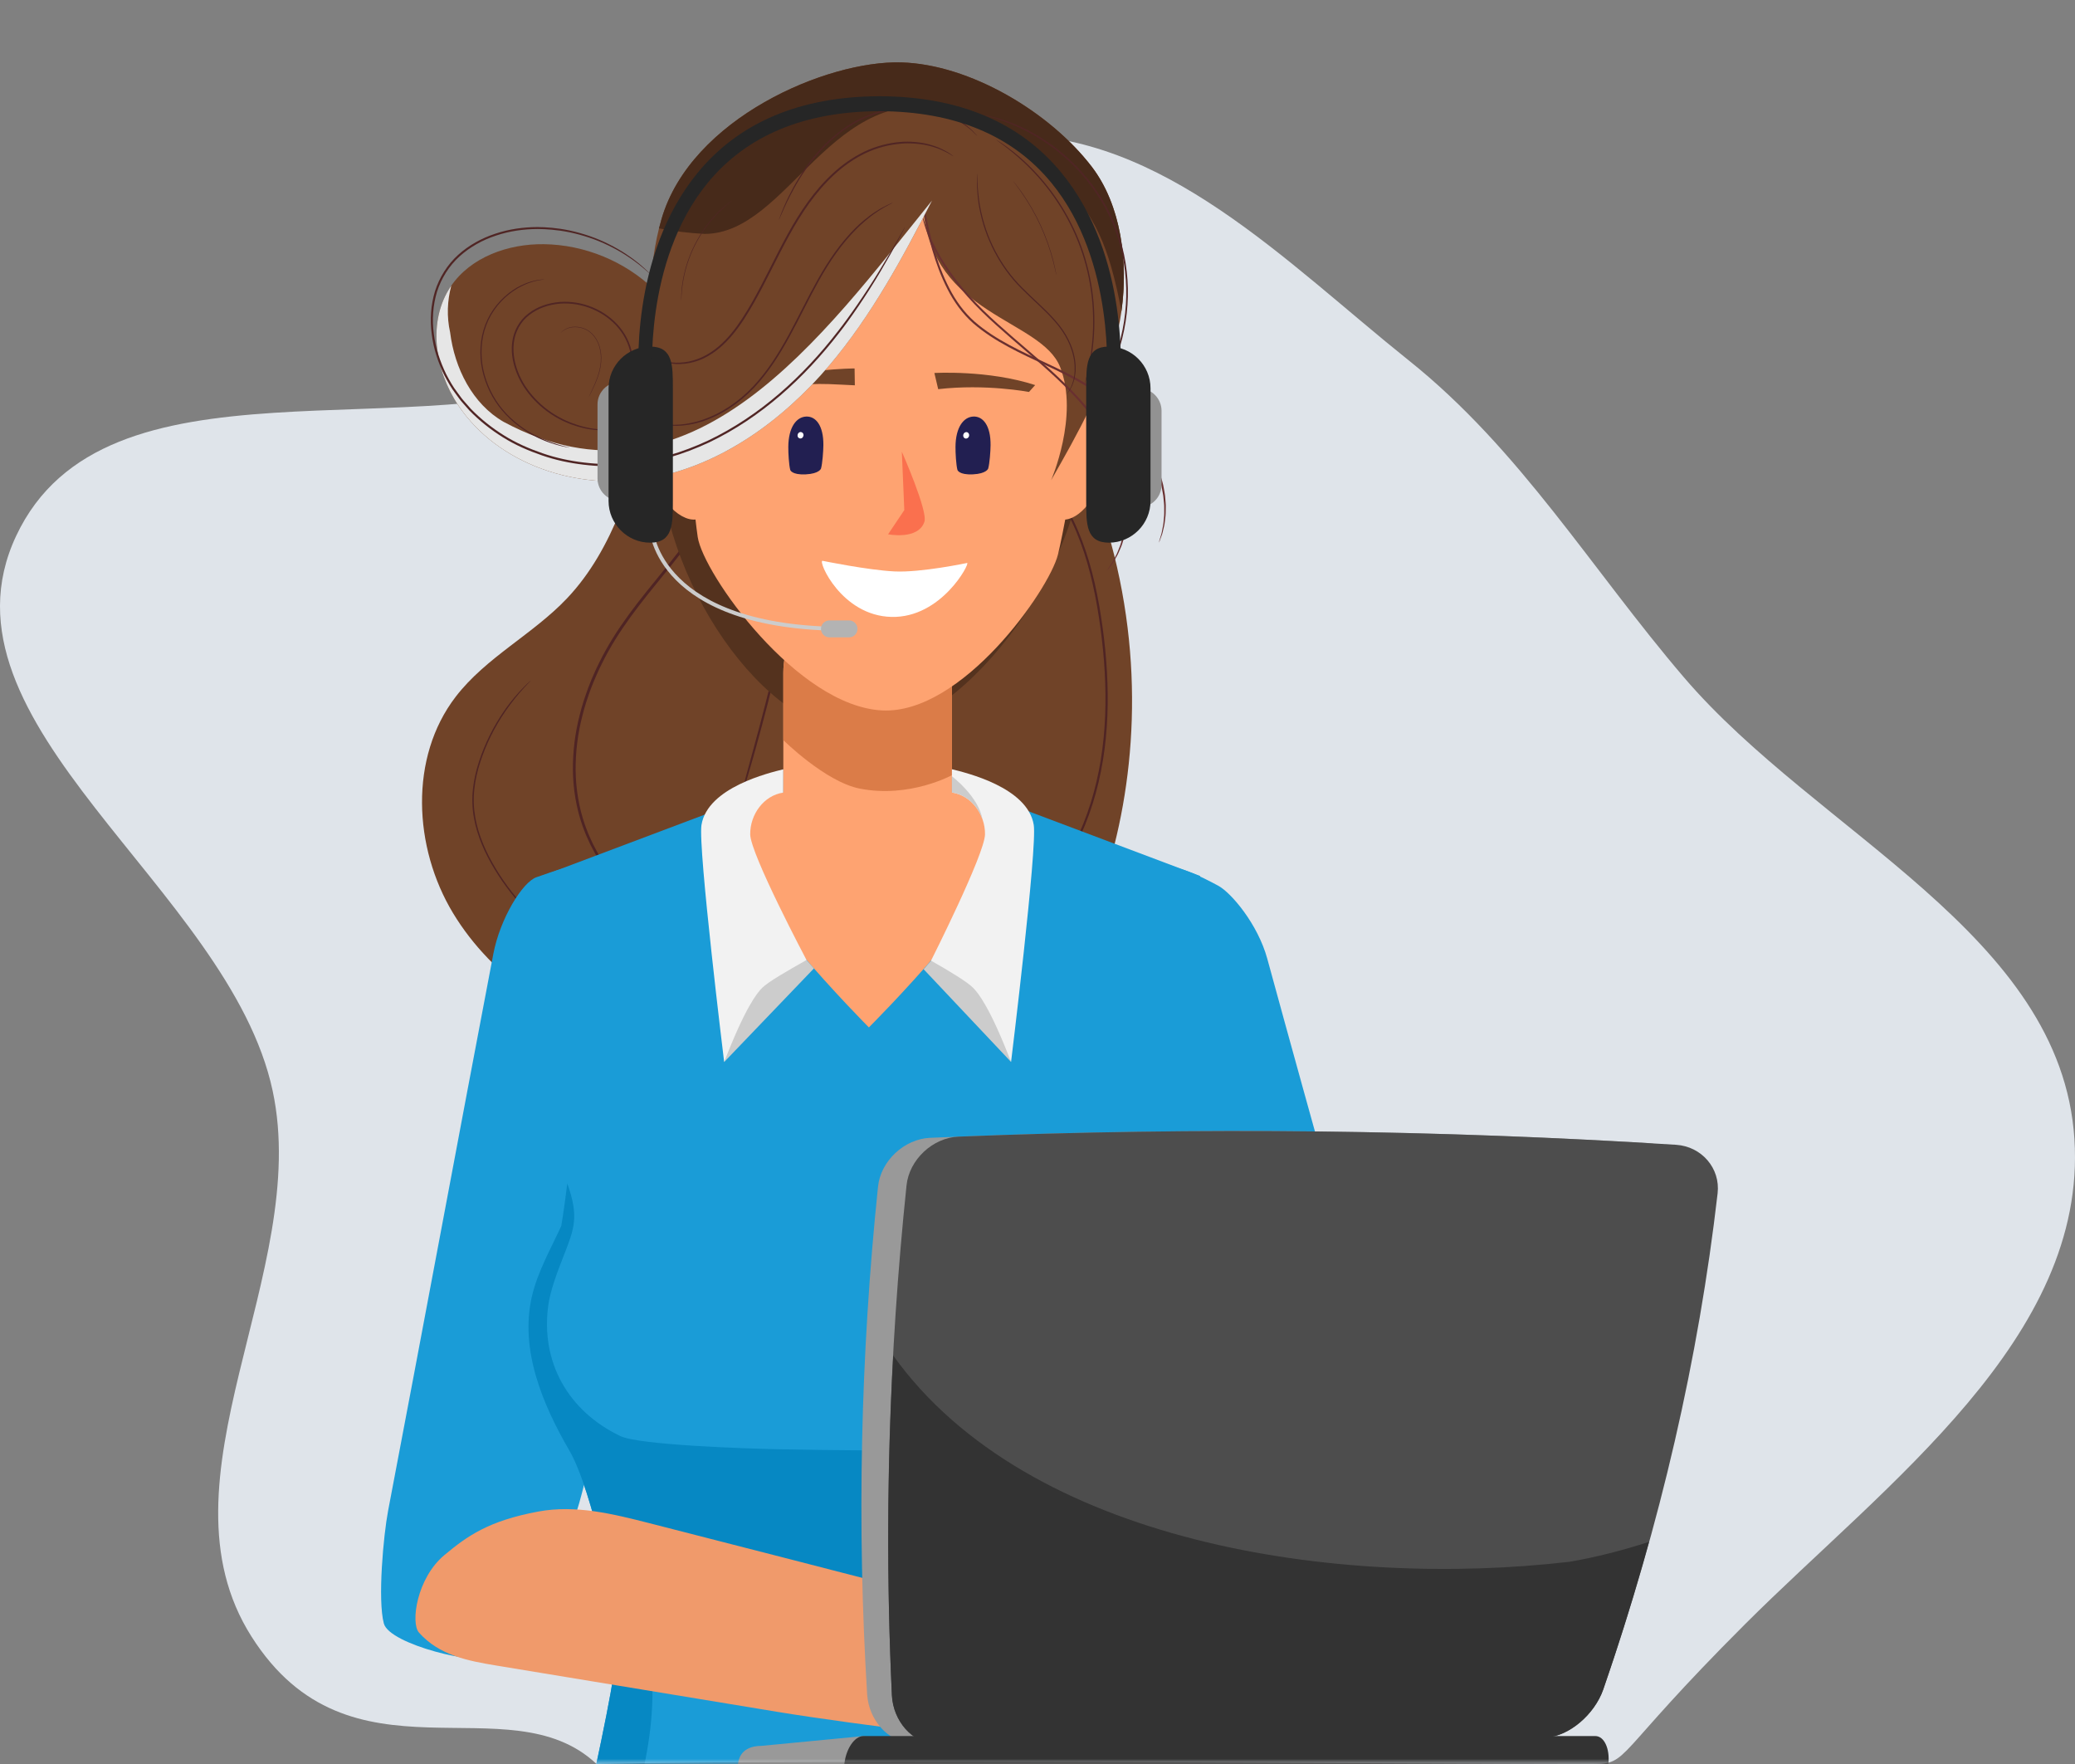 <svg width="200" height="170" viewBox="0 0 200 170" fill="none" xmlns="http://www.w3.org/2000/svg">
<rect x="0" y="0" width="200" height="170" fill="#808080" stroke="none"/>
<path fill-rule="evenodd" clip-rule="evenodd" d="M96.903 13.003C112.079 12.777 123.966 25.288 135.801 34.747C146.554 43.341 153.365 54.821 162.303 65.275C175.188 80.345 198.668 90.014 199.943 109.765C201.181 128.928 181.816 142.928 168.198 156.525C155.373 169.33 157.086 170 153.5 170C134 170 81 169.5 57.5 170C49 162 33.74 172.695 24.235 157.711C14.632 142.573 30.025 122.636 26.28 105.124C22.09 85.536 -6.958 69.802 1.553 51.656C10.096 33.44 40.048 43.477 58.748 35.897C72.785 30.207 81.749 13.229 96.903 13.003Z" fill="#DFE4EA"/>
<mask id="mask0_161_1296" style="mask-type:luminance" maskUnits="userSpaceOnUse" x="30" y="0" width="138" height="170">
<path d="M168 0H30V170H168V0Z" fill="white"/>
</mask>
<g mask="url(#mask0_161_1296)">
<path d="M72.611 22.746C66.947 26.2 64.809 33.371 62.905 39.739C61 46.105 59.218 52.843 54.653 57.663C51.362 61.137 46.842 63.348 43.925 67.143C39.426 72.995 39.849 81.676 43.666 87.997C47.484 94.318 54.112 98.507 61.069 100.948C72.308 104.892 85.392 105.762 96.062 100.462C104.304 96.368 115.075 71.838 105.105 46.326C95.135 20.814 83.628 16.026 72.61 22.747L72.611 22.746Z" fill="#704328"/>
<path d="M70.914 38.566C70.922 38.566 70.941 38.657 70.969 38.82C70.992 38.983 71.042 39.216 71.065 39.505C71.123 40.083 71.144 40.88 71.073 41.734C70.993 42.587 70.818 43.489 70.603 44.283C70.546 44.481 70.49 44.673 70.437 44.857C70.38 45.04 70.317 45.213 70.262 45.377C70.156 45.707 70.037 45.986 69.95 46.213C69.61 47.047 69.22 47.859 68.787 48.647C68.351 49.433 67.874 50.196 67.369 50.938C66.358 52.422 65.237 53.821 64.112 55.212C62.987 56.602 61.849 57.98 60.801 59.423C59.75 60.863 58.791 62.37 58.007 63.969L57.714 64.569L57.443 65.179C57.255 65.582 57.105 66.002 56.937 66.413C56.635 67.25 56.348 68.093 56.139 68.959C55.69 70.68 55.471 72.46 55.483 74.237C55.503 76.014 55.791 77.787 56.371 79.465C56.531 79.878 56.669 80.302 56.862 80.702C56.954 80.903 57.041 81.108 57.138 81.308L57.448 81.896C57.501 81.994 57.55 82.093 57.606 82.189L57.78 82.472L58.128 83.039L58.513 83.582L58.705 83.854L58.914 84.112C59.209 84.487 59.674 85.038 60.26 85.6C60.408 85.738 60.559 85.882 60.714 86.026C60.871 86.166 61.043 86.297 61.21 86.435C61.536 86.72 61.907 86.951 62.25 87.196C62.421 87.32 62.608 87.412 62.779 87.517C62.954 87.616 63.118 87.722 63.285 87.807C63.623 87.966 63.925 88.123 64.188 88.238C64.456 88.344 64.674 88.432 64.827 88.491C64.978 88.554 65.063 88.593 65.063 88.601C65.059 88.608 64.969 88.585 64.812 88.536C64.655 88.485 64.43 88.412 64.154 88.323C63.883 88.219 63.572 88.073 63.226 87.924C63.054 87.844 62.885 87.742 62.705 87.647C62.529 87.545 62.337 87.457 62.16 87.336C61.806 87.098 61.424 86.87 61.087 86.588C60.916 86.452 60.739 86.323 60.576 86.183C60.417 86.038 60.26 85.897 60.108 85.758C59.504 85.198 59.025 84.643 58.724 84.262L58.51 84L58.314 83.725L57.923 83.174L57.567 82.599L57.39 82.311C57.333 82.214 57.283 82.113 57.229 82.014L56.912 81.416C56.813 81.214 56.725 81.007 56.631 80.802C56.433 80.396 56.293 79.967 56.129 79.546C55.537 77.843 55.242 76.038 55.219 74.237C55.205 72.434 55.425 70.631 55.878 68.889C56.09 68.013 56.379 67.16 56.684 66.314C56.854 65.898 57.005 65.473 57.195 65.066L57.468 64.449L57.764 63.843C58.556 62.229 59.526 60.706 60.583 59.259C61.639 57.809 62.781 56.428 63.907 55.04C65.032 53.652 66.151 52.259 67.158 50.788C67.66 50.053 68.134 49.298 68.568 48.521C68.998 47.742 69.386 46.94 69.723 46.117C69.81 45.894 69.93 45.618 70.038 45.294C70.094 45.133 70.158 44.963 70.217 44.783C70.273 44.602 70.331 44.413 70.389 44.219C70.615 43.438 70.805 42.552 70.906 41.712C70.999 40.871 71.003 40.084 70.975 39.508C70.938 38.933 70.895 38.567 70.915 38.561L70.914 38.566Z" fill="#4F2424"/>
<path d="M99.827 45.188C99.832 45.184 99.888 45.233 99.983 45.323C100.078 45.414 100.213 45.545 100.379 45.705C100.55 45.862 100.726 46.071 100.926 46.295C101.025 46.408 101.128 46.526 101.235 46.648C101.334 46.776 101.436 46.907 101.541 47.042C101.644 47.176 101.752 47.312 101.855 47.452L102.15 47.884C102.247 48.029 102.35 48.169 102.439 48.316C102.527 48.462 102.614 48.606 102.699 48.746C102.782 48.887 102.868 49.021 102.941 49.155C103.012 49.289 103.081 49.418 103.146 49.539C103.274 49.783 103.392 49.994 103.469 50.171C104.713 52.754 105.452 55.547 105.948 58.356C106.434 61.171 106.735 64.019 106.765 66.878C106.797 69.735 106.543 72.605 105.886 75.391C105.233 78.175 104.169 80.872 102.66 83.304C102.461 83.635 102.138 84.117 101.756 84.647C101.367 85.173 100.915 85.744 100.459 86.246C100.23 86.497 100.012 86.741 99.795 86.949C99.58 87.159 99.393 87.358 99.217 87.507C99.043 87.659 98.901 87.784 98.803 87.87C98.703 87.955 98.645 88 98.64 87.996C98.637 87.99 98.686 87.936 98.778 87.842C98.871 87.749 99.004 87.616 99.167 87.454C99.335 87.297 99.513 87.091 99.719 86.875C99.928 86.662 100.138 86.412 100.358 86.157C100.799 85.647 101.236 85.071 101.613 84.543C101.984 84.011 102.299 83.529 102.494 83.201C103.987 80.785 105.037 78.107 105.682 75.343C106.332 72.576 106.582 69.723 106.55 66.881C106.52 64.037 106.222 61.196 105.741 58.393C105.251 55.595 104.521 52.819 103.294 50.257C103.218 50.081 103.103 49.871 102.979 49.629C102.916 49.508 102.85 49.379 102.78 49.245C102.71 49.111 102.627 48.977 102.547 48.836C102.466 48.696 102.382 48.552 102.297 48.406C102.212 48.259 102.113 48.119 102.02 47.972L101.738 47.538C101.639 47.396 101.535 47.26 101.436 47.124C101.336 46.988 101.239 46.854 101.143 46.724C101.042 46.6 100.942 46.48 100.848 46.364C100.657 46.135 100.491 45.92 100.329 45.756C100.174 45.586 100.048 45.447 99.96 45.351C99.874 45.253 99.827 45.196 99.83 45.19L99.827 45.188Z" fill="#4F2424"/>
<path d="M51.168 65.577C51.168 65.577 51.139 65.616 51.083 65.677C51.026 65.737 50.943 65.823 50.842 65.929C50.642 66.14 50.371 66.433 50.091 66.757C49.528 67.402 48.953 68.194 48.68 68.596C47.662 70.082 46.855 71.714 46.297 73.426C46.021 74.283 45.812 75.163 45.719 76.058C45.619 76.951 45.65 77.856 45.805 78.741C46.112 80.517 46.865 82.188 47.796 83.726C48.73 85.268 49.845 86.699 51.119 87.974C51.458 88.322 52.165 88.996 52.825 89.542C53.153 89.818 53.467 90.063 53.697 90.242C53.812 90.331 53.907 90.404 53.973 90.455C54.038 90.506 54.074 90.537 54.072 90.541C54.069 90.544 54.029 90.519 53.959 90.474C53.89 90.428 53.791 90.361 53.67 90.279C53.431 90.111 53.108 89.876 52.772 89.608C52.095 89.077 51.373 88.409 51.032 88.061C49.748 86.782 48.624 85.344 47.683 83.795C46.744 82.249 45.983 80.563 45.671 78.764C45.514 77.867 45.483 76.947 45.584 76.042C45.679 75.136 45.892 74.248 46.17 73.384C46.736 71.659 47.551 70.018 48.579 68.524C48.854 68.121 49.445 67.333 50.028 66.699C50.319 66.382 50.599 66.097 50.81 65.895C50.918 65.796 51.006 65.715 51.067 65.659C51.129 65.603 51.165 65.574 51.169 65.576L51.168 65.577Z" fill="#4F2424"/>
<path d="M59.155 92.403C59.155 92.403 59.195 92.42 59.258 92.459C59.322 92.498 59.413 92.553 59.524 92.621C59.744 92.76 60.044 92.951 60.367 93.156C60.525 93.263 60.701 93.357 60.872 93.451C61.044 93.546 61.214 93.641 61.375 93.73C61.698 93.905 61.977 94.076 62.176 94.162C67.911 97.094 74.74 97.795 80.948 96.091C81.161 96.049 81.468 95.937 81.82 95.832C81.996 95.777 82.181 95.72 82.368 95.662C82.555 95.603 82.746 95.549 82.922 95.475C83.281 95.34 83.613 95.215 83.856 95.123C83.98 95.078 84.079 95.042 84.149 95.017C84.219 94.994 84.26 94.981 84.262 94.984C84.262 94.988 84.226 95.006 84.158 95.037C84.09 95.066 83.992 95.109 83.873 95.161C83.632 95.261 83.303 95.399 82.949 95.546C82.774 95.624 82.584 95.684 82.397 95.746C82.211 95.808 82.026 95.869 81.85 95.927C81.498 96.038 81.191 96.154 80.977 96.197C74.745 97.925 67.879 97.219 62.127 94.26C61.926 94.174 61.648 93.998 61.326 93.818C61.166 93.725 60.997 93.627 60.826 93.529C60.656 93.431 60.482 93.334 60.327 93.221C60.01 93.005 59.716 92.803 59.5 92.656C59.394 92.58 59.306 92.519 59.246 92.476C59.186 92.432 59.153 92.407 59.154 92.403H59.155Z" fill="#4F2424"/>
<path d="M76.308 30.976C76.314 30.976 76.336 31.049 76.368 31.181C76.399 31.313 76.443 31.504 76.496 31.736C76.597 32.203 76.734 32.841 76.882 33.528C76.963 33.871 77.01 34.231 77.062 34.587C77.114 34.944 77.166 35.297 77.215 35.631C77.308 36.301 77.409 36.893 77.427 37.292L77.607 39.503C77.646 39.871 77.643 40.241 77.657 40.61L77.69 41.719L77.722 42.827L77.702 43.936L77.681 45.045C77.672 45.414 77.676 45.785 77.645 46.153L77.508 48.367C77.491 48.736 77.451 49.103 77.413 49.471L77.301 50.574L77.188 51.676C77.146 52.043 77.09 52.409 77.041 52.775C76.938 53.507 76.846 54.24 76.733 54.97C76.267 57.889 75.68 60.786 75.021 63.665C74.339 66.539 73.6 69.399 72.809 72.244C72.598 73.01 72.152 74.547 71.752 75.892C71.547 76.562 71.357 77.186 71.218 77.643C71.145 77.87 71.085 78.056 71.043 78.185C70.999 78.314 70.972 78.385 70.965 78.385C70.959 78.381 70.974 78.306 71.006 78.174C71.039 78.042 71.087 77.853 71.145 77.621C71.269 77.16 71.437 76.53 71.619 75.853C71.987 74.5 72.407 72.956 72.615 72.189C73.398 69.344 74.131 66.486 74.808 63.615C75.462 60.739 76.047 57.847 76.511 54.934C76.623 54.206 76.716 53.474 76.82 52.745C76.868 52.379 76.924 52.015 76.966 51.649L77.079 50.55L77.192 49.45C77.23 49.084 77.271 48.717 77.288 48.349L77.428 46.143C77.459 45.775 77.455 45.406 77.464 45.039L77.487 43.934L77.509 42.828L77.479 41.723L77.448 40.618C77.435 40.25 77.439 39.881 77.401 39.515L77.227 37.312C77.21 36.914 77.116 36.324 77.034 35.655C76.992 35.321 76.947 34.968 76.901 34.612C76.856 34.255 76.818 33.895 76.746 33.552C76.622 32.863 76.507 32.222 76.422 31.752C76.383 31.516 76.353 31.324 76.33 31.19C76.31 31.055 76.302 30.979 76.308 30.977V30.976Z" fill="#4F2424"/>
<path d="M84.982 36.457C84.989 36.456 85.021 36.534 85.071 36.673C85.119 36.813 85.188 37.016 85.273 37.263C85.436 37.76 85.658 38.438 85.897 39.168C86.135 39.898 86.348 40.693 86.558 41.403C86.759 42.114 86.95 42.742 87.049 43.166C90.339 55.678 91.659 68.71 90.944 81.63C90.932 82.065 90.871 82.719 90.816 83.456C90.753 84.193 90.704 85.014 90.617 85.778C90.529 86.541 90.448 87.251 90.388 87.77C90.355 88.029 90.327 88.241 90.308 88.388C90.286 88.536 90.271 88.618 90.264 88.619C90.257 88.616 90.258 88.532 90.266 88.384C90.275 88.236 90.29 88.022 90.306 87.761C90.348 87.24 90.405 86.529 90.466 85.764C90.533 85 90.566 84.179 90.617 83.443C90.66 82.706 90.713 82.053 90.724 81.618C91.406 68.72 90.089 55.72 86.836 43.222C86.739 42.797 86.555 42.169 86.365 41.456C86.168 40.745 85.971 39.947 85.752 39.211C85.539 38.474 85.341 37.789 85.195 37.287C85.126 37.035 85.07 36.829 85.031 36.685C84.994 36.541 84.976 36.459 84.983 36.455L84.982 36.457Z" fill="#4F2424"/>
<path d="M63.497 43.005C63.497 55.692 73.655 70.705 83.022 70.705C92.389 70.705 104.533 55.028 104.533 42.34C104.533 29.653 93.796 23.597 84.429 23.597C75.062 23.597 63.497 30.316 63.497 43.005Z" fill="#54321E"/>
<path d="M47.562 159.712C46.076 160.546 37.544 158.487 36.999 156.465C36.383 154.179 36.963 147.923 37.406 145.602C40.616 128.794 44.341 108.73 47.551 91.923C48.196 88.541 50.361 84.984 51.727 84.532C53.092 84.081 55.873 82.956 57.74 83.241C59.606 83.526 66.539 98.996 65.871 102.724C65.24 106.246 56.765 141.723 55.82 144.879C54.692 148.648 52.194 157.114 47.561 159.713L47.562 159.712Z" fill="#1A9CD7"/>
<path d="M127.426 158.953C128.972 159.667 137.317 156.947 137.702 154.888C138.138 152.56 137.072 146.369 136.449 144.089C131.938 127.585 126.659 108.897 122.147 92.392C121.24 89.072 118.677 86.028 117.407 85.351C115.859 84.526 113.15 83.082 111.312 83.513C109.473 83.943 103.769 99.91 104.725 103.574C105.629 107.036 116.845 141.739 118.033 144.811C119.452 148.48 122.602 156.725 127.424 158.952L127.426 158.953Z" fill="#1A9CD7"/>
<path d="M113.02 139.812C115.648 135.297 117.82 130.041 116.644 124.948C116.091 122.55 114.833 120.387 113.813 118.147C113.813 118.147 109.685 94.469 115.69 84.424L94.474 76.43H73.435L52.219 84.424C58.225 94.469 54.097 118.147 54.097 118.147C53.076 120.386 51.819 122.55 51.265 124.948C50.09 130.042 52.261 135.297 54.889 139.812C57.039 143.506 59.794 155.624 59.355 159.878C58.705 166.18 52.088 193.439 52.088 193.439C52.088 193.439 72.655 195.954 83.954 195.544C95.252 195.954 115.82 193.439 115.82 193.439C115.82 193.439 109.204 166.18 108.553 159.878C108.113 155.624 110.869 143.506 113.018 139.812H113.02Z" fill="#1A9CD7"/>
<path d="M61.531 172.547C62.564 168.566 63.12 164.745 62.802 160.684C62.802 160.206 108.066 159.773 108.68 160.87C108.626 160.499 108.584 160.166 108.554 159.877C108.115 155.624 110.871 143.506 113.02 139.812C115.648 135.296 117.82 130.04 116.644 124.947C116.429 124.014 116.106 123.117 115.733 122.236C116.152 124.616 116.449 126.966 116.174 129.394C116.015 130.19 115.856 131.066 115.539 131.862C115.38 132.101 110.614 137.515 109.344 137.833C107.199 139.028 99.097 140.156 74.954 139.664C72.014 139.605 61.531 139.266 59.784 138.391C54.781 136.002 52.063 131.275 52.858 125.702C53.288 123.052 54.781 120.318 55.178 118.566C55.58 116.954 55.193 115.509 54.678 114.05C54.373 116.567 54.097 118.146 54.097 118.146C53.077 120.385 51.82 122.549 51.266 124.947C50.091 130.041 52.262 135.296 54.89 139.812C57.04 143.505 59.795 155.623 59.356 159.877C58.706 166.179 52.089 193.439 52.089 193.439C52.089 193.439 53.193 193.573 55.028 193.775C56.492 189.406 57.589 185.037 58.99 180.667C59.864 177.96 60.737 175.333 61.531 172.546V172.547Z" fill="#0688C3"/>
<path d="M70.079 80.399C70.079 85.313 83.748 99.013 83.748 99.013C83.748 99.013 97.495 85.313 97.495 80.399C97.495 75.485 91.358 76.354 83.787 76.354C76.217 76.354 70.079 75.485 70.079 80.399Z" fill="#FEA371"/>
<path d="M83.627 87.244H83.628C88.116 87.244 91.754 83.597 91.754 79.098V64.84C91.754 60.341 88.116 56.694 83.628 56.694H83.627C79.139 56.694 75.501 60.341 75.501 64.84V79.098C75.501 83.597 79.139 87.244 83.627 87.244Z" fill="#FEA371"/>
<path d="M91.755 74.702V64.841C91.755 60.36 88.097 56.695 83.628 56.695C79.159 56.695 75.502 60.361 75.502 64.841V71.327C75.502 71.327 79.565 75.35 82.867 75.999C87.686 76.946 91.755 74.701 91.755 74.701V74.702Z" fill="#DB7C48"/>
<g style="mix-blend-mode:multiply">
<path d="M97.452 102.343L89.026 93.407L90.65 91.549C90.65 91.549 93.772 90.688 94.76 93.006C95.748 95.325 97.451 102.343 97.451 102.343H97.452Z" fill="#CCCCCC"/>
</g>
<g style="mix-blend-mode:multiply">
<path d="M69.799 102.351L78.449 93.329L76.72 91.357C76.72 91.357 73.477 90.696 72.489 93.014C71.501 95.333 69.799 102.351 69.799 102.351Z" fill="#CCCCCC"/>
</g>
<path d="M91.754 76.377C93.64 76.646 94.963 78.496 94.941 80.404C94.917 82.313 89.737 92.58 89.737 92.58C91.554 93.611 93.205 94.608 93.794 95.198C94.298 95.704 95.434 97.116 97.452 102.343C97.452 102.343 99.992 81.674 99.638 79.496C99.05 75.871 93.097 74.468 91.752 74.132L91.754 76.377Z" fill="#F2F2F2"/>
<path d="M91.752 74.81L91.754 76.377C93.146 76.576 94.227 77.637 94.691 78.946C94.309 76.745 91.752 74.81 91.752 74.81H91.752Z" fill="#CCCCCC"/>
<path d="M75.496 76.385C73.611 76.654 72.287 78.504 72.31 80.412C72.334 82.321 77.736 92.517 77.736 92.517C75.92 93.548 74.045 94.616 73.457 95.206C72.953 95.712 71.817 97.124 69.799 102.351C69.799 102.351 67.259 81.681 67.612 79.504C68.201 75.879 74.153 74.476 75.499 74.139L75.496 76.385Z" fill="#F2F2F2"/>
<path d="M86.652 10.261C96.514 10.739 107.773 14.363 106.331 29.853C106.331 29.853 102.834 49.999 101.973 53.441C101.112 56.882 92.715 68.837 85.043 68.466C76.811 68.067 67.777 55.269 67.251 51.759C66.725 48.25 64.906 28.437 64.906 28.437C64.961 12.879 76.79 9.783 86.652 10.26V10.261Z" fill="#FEA371"/>
<path d="M101.915 45.009C101.641 46.273 101.399 47.395 101.363 48.272C101.331 49.145 101.518 49.806 102.185 50.02C102.838 50.228 103.761 49.854 104.593 48.936C105.01 48.481 105.397 47.897 105.721 47.222C106.036 46.547 106.281 45.78 106.418 44.975C106.689 43.359 106.464 41.928 106.007 41.019C105.55 40.101 104.891 39.701 104.227 39.893C103.554 40.085 103.123 40.755 102.782 41.665C102.439 42.578 102.193 43.746 101.915 45.008L101.915 45.009Z" fill="#FEA371"/>
<path d="M67.471 44.439C67.817 45.829 68.124 47.064 68.194 48.035C68.259 49.002 68.074 49.741 67.342 50C66.625 50.253 65.59 49.87 64.638 48.881C64.16 48.392 63.711 47.757 63.331 47.021C62.958 46.283 62.66 45.442 62.481 44.555C62.126 42.774 62.327 41.181 62.802 40.159C63.278 39.126 63.995 38.661 64.737 38.851C65.489 39.041 65.989 39.769 66.397 40.766C66.808 41.765 67.12 43.05 67.471 44.44V44.439Z" fill="#FEA371"/>
<path d="M77.647 45.715C76.303 45.778 76.168 45.288 76.168 45.288C76.04 44.806 75.975 43.655 75.981 43.058C75.998 41.165 76.763 40.188 77.696 40.145C78.63 40.101 79.379 41.007 79.362 42.901C79.356 43.498 79.271 44.656 79.135 45.151C79.135 45.151 78.991 45.653 77.647 45.716V45.715Z" fill="#221F51"/>
<path d="M77.238 42.242C77.391 42.187 77.48 42.01 77.436 41.847C77.392 41.684 77.233 41.597 77.08 41.653C76.927 41.709 76.839 41.886 76.882 42.049C76.926 42.211 77.086 42.298 77.238 42.242Z" fill="white"/>
<path d="M93.762 45.715C95.106 45.652 95.249 45.15 95.249 45.15C95.386 44.656 95.472 43.497 95.477 42.901C95.493 41.008 94.745 40.101 93.811 40.144C92.878 40.188 92.112 41.164 92.096 43.058C92.09 43.654 92.155 44.805 92.283 45.288C92.283 45.288 92.418 45.777 93.762 45.714V45.715Z" fill="#221F51"/>
<path d="M93.041 42.257C92.889 42.215 92.803 42.047 92.85 41.879C92.896 41.713 93.057 41.611 93.209 41.652C93.361 41.694 93.447 41.863 93.401 42.03C93.354 42.196 93.193 42.298 93.041 42.257Z" fill="white"/>
<path d="M86.924 43.531C86.924 43.531 89.445 49.236 89.102 50.279C88.513 52.071 85.598 51.489 85.598 51.489L87.162 49.16L86.924 43.531H86.924Z" fill="#FA704E"/>
<path d="M90.428 37.504L90.06 35.946C90.06 35.946 95.256 35.637 99.774 37.111L99.178 37.774C99.178 37.774 95.021 36.977 90.428 37.504Z" fill="#704328"/>
<path d="M93.218 54.253C93.218 54.253 88.788 55.194 86.217 55.069C83.646 54.944 79.276 54.045 79.276 54.045C78.821 54.038 81.085 59.343 85.928 59.453C90.749 59.565 93.521 54.257 93.218 54.253Z" fill="white"/>
<path d="M82.395 37.133L82.37 35.509C82.37 35.509 76.708 35.486 72.064 37.396L72.312 38.147C78.117 36.742 78.331 36.951 82.396 37.133H82.395Z" fill="#704328"/>
<path d="M86.866 6.014C93.498 6.2 101.2 10.8 105.237 16.078C108.439 20.264 108.92 26.759 107.742 31.901C106.564 37.043 103.919 41.707 101.309 46.288C101.309 46.288 104.022 40.067 102.189 35.392C100.357 30.717 89.808 30.438 88.975 20.086C88.975 20.086 81.018 41.352 64.454 42.129C64.454 42.129 60.937 30.772 63.768 21.087C66.6 11.403 79.69 5.814 86.866 6.014Z" fill="#704328"/>
<path d="M91.862 10.679C95.576 11.689 100.038 15.034 102.189 17.191C105.553 20.869 106.853 23.536 108.093 29.984C108.762 25.223 108.052 19.759 105.237 16.078C101.2 10.8 93.497 6.2 86.865 6.014C79.691 5.814 66.6 11.403 63.768 21.087C63.678 21.393 63.596 21.7 63.519 22.009C64.963 22.284 66.43 22.467 67.911 22.542C76.038 22.535 80.202 7.507 91.862 10.68V10.679Z" fill="#472A1A"/>
<path d="M88.789 20.361C88.795 20.361 88.817 20.425 88.85 20.539C88.883 20.653 88.929 20.817 88.986 21.017C89.112 21.415 89.287 21.955 89.527 22.518C89.988 23.652 90.694 24.857 91.073 25.436C92.463 27.605 94.243 29.489 96.162 31.203C98.072 32.931 100.088 34.546 101.971 36.316C103.842 38.088 105.628 40.016 106.863 42.312C108.08 44.595 108.812 47.19 108.676 49.799C108.634 50.147 108.615 50.677 108.476 51.258C108.445 51.403 108.424 51.555 108.381 51.705C108.336 51.854 108.29 52.004 108.243 52.156C108.193 52.307 108.157 52.463 108.096 52.608C108.034 52.754 107.972 52.898 107.911 53.041C107.847 53.182 107.796 53.325 107.726 53.454C107.653 53.582 107.582 53.706 107.515 53.824C107.381 54.062 107.258 54.278 107.124 54.44C106.998 54.606 106.894 54.743 106.822 54.838C106.749 54.932 106.706 54.982 106.701 54.98C106.697 54.975 106.731 54.917 106.795 54.817C106.86 54.718 106.954 54.577 107.069 54.403C107.195 54.237 107.307 54.018 107.431 53.778C107.494 53.659 107.56 53.535 107.628 53.406C107.693 53.276 107.74 53.133 107.799 52.993C107.855 52.851 107.913 52.708 107.971 52.563C108.028 52.418 108.059 52.264 108.106 52.114C108.148 51.964 108.191 51.815 108.233 51.667C108.272 51.52 108.29 51.37 108.319 51.226C108.446 50.654 108.459 50.132 108.499 49.789C108.628 47.221 107.901 44.657 106.696 42.402C105.475 40.139 103.702 38.222 101.838 36.459C99.962 34.695 97.948 33.08 96.034 31.344C94.113 29.624 92.32 27.719 90.925 25.53C90.544 24.946 89.849 23.717 89.414 22.562C89.188 21.989 89.029 21.438 88.922 21.033C88.878 20.829 88.843 20.661 88.817 20.545C88.794 20.429 88.784 20.363 88.788 20.36L88.789 20.361Z" fill="#693030"/>
<path d="M88.806 18.185C88.812 18.185 88.827 18.255 88.849 18.379C88.869 18.503 88.898 18.681 88.933 18.899C89.004 19.336 89.096 19.932 89.22 20.568C89.453 21.845 89.816 23.278 90.023 23.981C90.402 25.289 90.877 26.571 91.501 27.777C92.118 28.985 92.925 30.101 93.933 30.997C95.992 32.782 98.522 33.891 100.979 35.054C103.438 36.207 105.94 37.461 107.886 39.43C109.827 41.364 111.346 43.77 112.038 46.443C112.088 46.621 112.145 46.847 112.184 47.109C112.223 47.371 112.297 47.66 112.311 47.976C112.331 48.291 112.382 48.621 112.362 48.957C112.358 49.293 112.362 49.633 112.311 49.956C112.277 50.282 112.239 50.595 112.162 50.874C112.092 51.155 112.05 51.415 111.962 51.621C111.885 51.829 111.822 51.999 111.779 52.117C111.733 52.234 111.706 52.3 111.699 52.299C111.694 52.296 111.71 52.226 111.745 52.105C111.78 51.984 111.832 51.812 111.895 51.601C111.972 51.394 112.003 51.133 112.062 50.854C112.13 50.575 112.158 50.265 112.182 49.944C112.225 49.624 112.213 49.289 112.211 48.959C112.223 48.628 112.167 48.303 112.142 47.995C112.123 47.685 112.046 47.401 112.005 47.144C111.964 46.886 111.907 46.664 111.856 46.489C111.169 43.86 109.664 41.482 107.744 39.574C105.822 37.636 103.348 36.395 100.89 35.242C98.436 34.079 95.889 32.965 93.8 31.15C92.767 30.231 91.949 29.092 91.327 27.868C90.697 26.645 90.221 25.351 89.843 24.034C89.637 23.325 89.293 21.877 89.093 20.591C88.984 19.95 88.912 19.349 88.863 18.91C88.842 18.689 88.824 18.509 88.812 18.384C88.802 18.259 88.799 18.189 88.805 18.186L88.806 18.185Z" fill="#693030"/>
<path d="M90.827 17.38C87.661 23.594 84.454 29.869 79.952 35.192C75.45 40.514 69.468 44.875 62.613 46.087C55.758 47.3 48.041 44.851 44.163 39.055C41.907 35.682 41.176 30.962 43.449 27.6C45.363 24.768 48.984 23.493 52.396 23.532C56.343 23.577 60.25 25.186 63.088 27.935L90.826 17.38H90.827Z" fill="#704328"/>
<g style="mix-blend-mode:soft-light">
<path d="M48.548 40.658C45.537 38.933 43.815 35.482 43.385 32.031C43.044 30.495 43.114 28.978 43.495 27.54C43.48 27.56 43.465 27.579 43.45 27.6C41.178 30.962 41.909 35.682 44.165 39.055C48.042 44.851 55.76 47.3 62.615 46.087C69.47 44.875 75.452 40.514 79.954 35.192C83.984 30.426 86.977 24.895 89.832 19.329C79.316 32.33 66.613 50.343 48.55 40.658H48.548Z" fill="#E6E6E6"/>
</g>
<path d="M87.228 21.885C87.228 21.885 87.216 21.921 87.186 21.982C87.156 22.043 87.111 22.131 87.054 22.244C86.936 22.468 86.765 22.791 86.556 23.185C86.132 23.969 85.539 25.033 84.868 26.16C83.542 28.422 81.833 30.883 80.907 32.049C77.548 36.411 73.357 40.243 68.355 42.634C65.854 43.801 63.172 44.626 60.412 44.854C59.034 44.984 57.645 44.95 56.272 44.785C54.9 44.626 53.538 44.337 52.231 43.883C50.925 43.434 49.646 42.88 48.472 42.142C47.296 41.411 46.205 40.544 45.236 39.55L44.549 38.77C44.314 38.513 44.129 38.217 43.917 37.943C43.489 37.396 43.154 36.782 42.83 36.169C42.222 34.922 41.78 33.584 41.614 32.2C41.428 30.822 41.523 29.401 41.928 28.064C42.352 26.735 43.117 25.513 44.148 24.572C45.182 23.636 46.426 22.951 47.744 22.521C49.06 22.079 50.45 21.884 51.834 21.882C52.579 21.887 53.706 21.955 54.944 22.221C56.179 22.49 57.523 22.939 58.693 23.537C59.871 24.12 60.88 24.818 61.569 25.386C61.909 25.676 62.185 25.913 62.363 26.094C62.454 26.182 62.524 26.252 62.573 26.299C62.62 26.347 62.645 26.374 62.643 26.377C62.64 26.379 62.612 26.357 62.56 26.313C62.509 26.268 62.434 26.204 62.338 26.121C62.153 25.949 61.87 25.721 61.524 25.441C60.825 24.892 59.811 24.216 58.636 23.654C57.467 23.076 56.132 22.646 54.908 22.388C53.682 22.135 52.569 22.074 51.833 22.071C50.469 22.074 49.098 22.268 47.804 22.705C46.508 23.129 45.29 23.803 44.281 24.718C43.276 25.638 42.532 26.826 42.119 28.124C41.726 29.429 41.632 30.82 41.816 32.174C41.978 33.532 42.415 34.849 43.013 36.076C43.333 36.68 43.661 37.282 44.084 37.821C44.293 38.091 44.476 38.383 44.707 38.636L45.385 39.405C46.34 40.385 47.418 41.24 48.58 41.963C49.74 42.692 51.005 43.239 52.296 43.684C53.59 44.133 54.937 44.419 56.295 44.576C57.653 44.739 59.03 44.774 60.393 44.646C63.123 44.422 65.785 43.605 68.266 42.449C73.233 40.079 77.405 36.273 80.756 31.932C81.679 30.772 83.401 28.333 84.755 26.091C85.44 24.976 86.049 23.923 86.492 23.15C86.714 22.763 86.894 22.447 87.02 22.227C87.084 22.118 87.134 22.032 87.168 21.974C87.203 21.916 87.223 21.885 87.227 21.886L87.228 21.885Z" fill="#502524"/>
<path d="M59.107 41.401C59.107 41.406 59.051 41.414 58.952 41.424C58.852 41.433 58.71 41.446 58.536 41.461C58.187 41.477 57.708 41.469 57.195 41.418C56.167 41.309 55.042 40.927 54.513 40.678C53.522 40.234 52.6 39.629 51.817 38.871C51.031 38.121 50.365 37.234 49.922 36.234C49.482 35.239 49.234 34.133 49.362 33.036C49.481 31.945 50.039 30.89 50.92 30.224C51.786 29.541 52.87 29.191 53.955 29.1C55.044 29.021 56.148 29.207 57.153 29.633C58.157 30.056 59.069 30.712 59.759 31.562C60.454 32.407 60.892 33.461 61.005 34.55C61.026 34.843 61.062 35.289 61.001 35.786C60.946 36.283 60.813 36.827 60.612 37.305C60.412 37.782 60.161 38.199 59.933 38.466C59.83 38.609 59.721 38.705 59.655 38.778C59.585 38.85 59.544 38.888 59.54 38.885C59.53 38.873 59.685 38.713 59.888 38.432C60.1 38.157 60.333 37.739 60.517 37.266C60.702 36.793 60.821 36.258 60.867 35.772C60.918 35.285 60.879 34.852 60.857 34.566C60.744 33.503 60.316 32.483 59.638 31.66C58.965 30.832 58.073 30.193 57.091 29.781C56.108 29.366 55.028 29.185 53.967 29.262C52.911 29.352 51.856 29.695 51.021 30.353C50.172 30.996 49.64 32.001 49.524 33.055C49.398 34.114 49.638 35.194 50.067 36.168C50.499 37.146 51.152 38.02 51.924 38.758C52.692 39.504 53.599 40.102 54.573 40.542C55.093 40.789 56.194 41.181 57.208 41.316C57.713 41.379 58.187 41.403 58.535 41.404C58.709 41.4 58.851 41.397 58.949 41.395C59.049 41.394 59.104 41.395 59.106 41.4L59.107 41.401Z" fill="#502524"/>
<path d="M54.911 43.139C54.911 43.139 54.872 43.137 54.806 43.127C54.74 43.116 54.645 43.099 54.528 43.079C54.296 43.034 53.98 42.966 53.646 42.869C52.975 42.687 52.238 42.383 51.884 42.21C50.564 41.578 49.35 40.696 48.403 39.57C47.452 38.449 46.787 37.088 46.479 35.65C46.177 34.212 46.247 32.682 46.77 31.301C47.29 29.92 48.27 28.729 49.494 27.918C49.819 27.693 50.528 27.311 51.203 27.129C51.537 27.028 51.859 26.978 52.093 26.949C52.21 26.939 52.307 26.931 52.374 26.926C52.441 26.921 52.479 26.92 52.48 26.923C52.48 26.927 52.442 26.935 52.376 26.945C52.31 26.954 52.214 26.969 52.098 26.985C51.867 27.025 51.55 27.086 51.222 27.194C50.559 27.392 49.868 27.779 49.549 28.001C48.345 28.803 47.381 29.98 46.871 31.339C46.359 32.699 46.289 34.207 46.587 35.626C46.891 37.047 47.548 38.391 48.485 39.5C49.42 40.614 50.62 41.489 51.926 42.119C52.276 42.293 53.002 42.604 53.665 42.803C53.994 42.908 54.306 42.986 54.535 43.043C54.65 43.07 54.743 43.092 54.808 43.108C54.873 43.125 54.91 43.135 54.91 43.138L54.911 43.139Z" fill="#502524"/>
<path d="M54.032 32.094C54.032 32.094 54.187 31.892 54.44 31.745C54.688 31.59 55.019 31.514 55.182 31.501C55.791 31.434 56.425 31.611 56.903 31.999C57.379 32.39 57.691 32.953 57.839 33.544C57.989 34.138 57.995 34.763 57.886 35.364C57.779 35.965 57.569 36.544 57.325 37.1C57.26 37.251 57.12 37.549 56.989 37.806C56.923 37.934 56.861 38.054 56.815 38.142C56.769 38.228 56.737 38.282 56.737 38.282C56.737 38.282 56.76 38.224 56.802 38.134C56.844 38.045 56.901 37.924 56.963 37.794C57.087 37.533 57.223 37.233 57.288 37.083C57.53 36.527 57.737 35.952 57.843 35.355C57.95 34.76 57.944 34.142 57.796 33.555C57.65 32.97 57.342 32.417 56.877 32.033C56.41 31.654 55.786 31.478 55.19 31.542C55.029 31.554 54.705 31.623 54.456 31.769C54.33 31.837 54.225 31.921 54.152 31.985C54.082 32.052 54.033 32.093 54.033 32.093L54.032 32.094Z" fill="#502524"/>
<path d="M64.247 23.678C64.243 23.675 64.263 23.619 64.302 23.521C64.342 23.424 64.401 23.285 64.473 23.114C64.611 22.77 64.83 22.314 65.076 21.828C65.568 20.856 66.221 19.795 66.574 19.289C69.148 15.494 72.71 12.367 76.835 10.36C80.961 8.357 85.616 7.488 90.182 7.812C90.798 7.847 92.033 7.99 93.099 8.205C93.632 8.312 94.125 8.422 94.48 8.526C94.658 8.576 94.803 8.616 94.905 8.644C95.006 8.674 95.062 8.693 95.061 8.697C95.059 8.702 95 8.694 94.897 8.673C94.794 8.651 94.647 8.62 94.466 8.583C94.107 8.497 93.612 8.403 93.079 8.311C92.012 8.124 90.784 8.001 90.171 7.968C85.631 7.658 81.007 8.526 76.91 10.516C72.814 12.51 69.271 15.611 66.704 19.377C66.35 19.88 65.686 20.924 65.172 21.879C64.913 22.356 64.681 22.803 64.526 23.139C64.443 23.305 64.376 23.44 64.33 23.534C64.281 23.628 64.253 23.68 64.247 23.678Z" fill="#472A1A"/>
<path d="M62.723 34.192C62.736 34.177 62.932 34.337 63.283 34.51C63.634 34.683 64.144 34.865 64.715 34.925C65.284 34.989 65.903 34.948 66.441 34.831C66.979 34.712 67.436 34.532 67.729 34.392C68.819 33.873 69.739 33.042 70.508 32.108C71.281 31.17 71.917 30.126 72.522 29.068C73.724 26.943 74.735 24.712 75.918 22.567C77.097 20.425 78.479 18.354 80.296 16.687C81.2 15.856 82.216 15.14 83.328 14.607C84.442 14.082 85.651 13.764 86.88 13.672C87.537 13.611 88.896 13.662 90.004 14.054C90.564 14.228 91.042 14.494 91.385 14.692C91.553 14.796 91.682 14.896 91.775 14.96C91.866 15.026 91.915 15.065 91.913 15.071C91.903 15.08 91.691 14.945 91.353 14.747C91.004 14.568 90.525 14.322 89.969 14.165C88.868 13.809 87.537 13.779 86.891 13.841C85.684 13.933 84.496 14.249 83.403 14.768C82.311 15.293 81.31 16 80.418 16.823C78.626 18.471 77.254 20.526 76.081 22.658C74.902 24.794 73.889 27.026 72.68 29.158C72.071 30.22 71.43 31.272 70.644 32.222C69.862 33.168 68.924 34.014 67.801 34.546C67.5 34.689 67.028 34.869 66.473 34.981C65.919 35.093 65.283 35.122 64.702 35.04C64.118 34.963 63.603 34.76 63.257 34.567C62.908 34.373 62.724 34.193 62.724 34.193L62.723 34.192Z" fill="#502524"/>
<path d="M63.202 40.761C63.204 40.757 63.257 40.763 63.349 40.778C63.44 40.793 63.572 40.816 63.733 40.845C64.056 40.893 64.499 40.946 64.978 40.937C65.939 40.947 67.012 40.696 67.523 40.52C69.445 39.911 71.168 38.74 72.555 37.28C73.943 35.808 75.028 34.077 75.999 32.301C76.97 30.52 77.839 28.682 78.837 26.908C79.835 25.138 80.987 23.434 82.432 21.991C82.816 21.599 83.647 20.86 84.469 20.348C84.874 20.083 85.276 19.876 85.572 19.735C85.722 19.669 85.845 19.615 85.931 19.578C86.017 19.541 86.066 19.523 86.069 19.527C86.07 19.532 86.025 19.558 85.942 19.602C85.859 19.645 85.74 19.707 85.595 19.782C85.307 19.938 84.917 20.156 84.522 20.428C83.72 20.958 82.91 21.701 82.53 22.09C81.101 23.522 79.959 25.219 78.967 26.982C77.975 28.75 77.108 30.589 76.133 32.375C75.16 34.157 74.067 35.898 72.663 37.384C71.258 38.859 69.515 40.04 67.563 40.653C67.043 40.829 65.949 41.068 64.976 41.032C64.492 41.029 64.044 40.961 63.722 40.896C63.562 40.857 63.431 40.825 63.341 40.804C63.25 40.781 63.2 40.766 63.2 40.761H63.202Z" fill="#502524"/>
<path d="M94.927 11.105C94.929 11.1 94.984 11.11 95.08 11.13C95.176 11.151 95.315 11.182 95.485 11.22C95.654 11.262 95.856 11.303 96.074 11.365C96.29 11.433 96.526 11.507 96.769 11.584C97.016 11.655 97.261 11.755 97.506 11.85C97.749 11.95 97.996 12.032 98.218 12.141C98.662 12.354 99.066 12.526 99.315 12.678C103.115 14.713 106.189 18.137 107.68 22.208C109.165 26.282 109.024 30.885 107.435 34.9C107.343 35.176 107.145 35.568 106.943 36.019C106.844 36.245 106.708 36.469 106.587 36.702C106.462 36.934 106.339 37.169 106.197 37.383C106.06 37.599 105.928 37.808 105.806 38C105.681 38.188 105.552 38.35 105.45 38.492C105.345 38.63 105.26 38.744 105.2 38.823C105.139 38.901 105.103 38.944 105.099 38.942C105.096 38.938 105.125 38.89 105.178 38.806C105.233 38.724 105.311 38.605 105.406 38.46C105.5 38.314 105.622 38.149 105.74 37.957C105.855 37.763 105.98 37.551 106.11 37.332C106.247 37.116 106.363 36.88 106.482 36.647C106.597 36.413 106.729 36.189 106.824 35.963C107.017 35.513 107.208 35.122 107.298 34.847C108.865 30.861 108.997 26.298 107.528 22.265C106.052 18.235 103.01 14.837 99.246 12.809C99 12.658 98.602 12.483 98.164 12.264C97.947 12.153 97.702 12.067 97.463 11.963C97.222 11.863 96.981 11.758 96.738 11.681C96.497 11.598 96.265 11.518 96.052 11.444C95.838 11.373 95.638 11.326 95.472 11.275C95.306 11.227 95.17 11.186 95.075 11.159C94.981 11.13 94.928 11.111 94.928 11.107L94.927 11.105Z" fill="#502524"/>
<path d="M94.204 16.731C94.204 16.731 94.209 16.771 94.211 16.839C94.212 16.908 94.214 17.006 94.215 17.127C94.211 17.369 94.227 17.698 94.244 18.052C94.291 18.759 94.397 19.561 94.481 19.953C95.015 22.883 96.437 25.652 98.552 27.75C99.598 28.81 100.753 29.767 101.738 30.901C102.731 32.017 103.483 33.404 103.649 34.913C103.671 35.115 103.689 35.421 103.673 35.767C103.641 36.109 103.594 36.493 103.47 36.832C103.424 37.005 103.337 37.157 103.28 37.305C103.201 37.442 103.13 37.567 103.069 37.672C102.995 37.768 102.935 37.848 102.894 37.903C102.852 37.957 102.826 37.986 102.823 37.985C102.821 37.982 102.841 37.948 102.878 37.891C102.916 37.834 102.97 37.752 103.037 37.652C103.092 37.545 103.158 37.419 103.23 37.282C103.281 37.134 103.362 36.983 103.403 36.811C103.517 36.477 103.555 36.099 103.581 35.763C103.591 35.424 103.571 35.124 103.548 34.926C103.381 33.443 102.642 32.081 101.656 30.975C100.678 29.852 99.525 28.896 98.472 27.831C96.341 25.717 94.912 22.924 94.381 19.972C94.298 19.576 94.204 18.767 94.175 18.056C94.168 17.7 94.161 17.369 94.178 17.127C94.184 17.006 94.189 16.908 94.193 16.839C94.198 16.771 94.202 16.732 94.205 16.732L94.204 16.731Z" fill="#502524"/>
<path d="M96.006 13.465C96.006 13.465 96.045 13.483 96.109 13.523C96.172 13.564 96.264 13.623 96.375 13.693C96.6 13.834 96.895 14.044 97.208 14.276C97.835 14.74 98.51 15.322 98.829 15.629C101.226 17.875 103.1 20.685 104.227 23.776C105.351 26.869 105.723 30.228 105.332 33.493C105.285 33.934 105.143 34.815 104.961 35.575C104.871 35.954 104.78 36.306 104.698 36.559C104.659 36.685 104.627 36.789 104.605 36.861C104.581 36.933 104.567 36.973 104.563 36.973C104.559 36.971 104.567 36.929 104.584 36.855C104.601 36.782 104.627 36.676 104.658 36.547C104.727 36.292 104.806 35.938 104.886 35.558C105.047 34.797 105.175 33.919 105.22 33.481C105.601 30.232 105.227 26.893 104.109 23.819C102.988 20.746 101.13 17.951 98.751 15.711C98.435 15.405 97.773 14.815 97.16 14.338C96.855 14.098 96.567 13.879 96.35 13.728C96.244 13.649 96.156 13.585 96.096 13.54C96.036 13.495 96.003 13.468 96.005 13.464L96.006 13.465Z" fill="#502524"/>
<path d="M97.638 17.435C97.638 17.435 97.681 17.482 97.745 17.559C97.808 17.637 97.894 17.744 97.986 17.858C98.167 18.091 98.367 18.361 98.463 18.498C99.892 20.526 100.946 22.82 101.555 25.227C101.596 25.389 101.671 25.717 101.73 26.006C101.756 26.15 101.782 26.285 101.799 26.384C101.817 26.482 101.824 26.546 101.824 26.546C101.824 26.546 101.806 26.484 101.783 26.386C101.762 26.288 101.733 26.154 101.701 26.01C101.632 25.724 101.552 25.398 101.513 25.236C100.899 22.835 99.848 20.548 98.427 18.52C98.329 18.385 98.134 18.112 97.963 17.873C97.874 17.756 97.792 17.646 97.731 17.567C97.672 17.486 97.637 17.432 97.637 17.432L97.638 17.435Z" fill="#502524"/>
<path d="M94.192 13.099C94.192 13.099 94.158 13.075 94.106 13.027C94.056 12.978 93.983 12.908 93.894 12.823C93.805 12.739 93.706 12.63 93.585 12.527C93.46 12.427 93.324 12.318 93.183 12.204C92.61 11.764 91.883 11.37 91.502 11.221C90.113 10.606 88.568 10.384 87.056 10.472C86.297 10.508 85.548 10.655 84.814 10.845C84.082 11.047 83.377 11.338 82.702 11.684C80 13.12 77.954 15.553 76.503 18.217C76.302 18.576 75.921 19.31 75.621 19.971C75.47 20.301 75.333 20.609 75.238 20.837C75.189 20.95 75.148 21.043 75.12 21.107C75.09 21.171 75.073 21.207 75.069 21.206C75.066 21.204 75.078 21.166 75.101 21.099C75.125 21.033 75.159 20.939 75.202 20.822C75.285 20.588 75.412 20.275 75.555 19.94C75.839 19.27 76.21 18.526 76.41 18.165C77.862 15.486 79.919 13.03 82.647 11.579C83.331 11.23 84.043 10.936 84.783 10.732C85.525 10.54 86.282 10.392 87.049 10.357C88.577 10.271 90.139 10.498 91.543 11.124C91.928 11.276 92.66 11.687 93.227 12.147C93.365 12.266 93.499 12.38 93.621 12.484C93.74 12.592 93.835 12.705 93.921 12.794C94.005 12.886 94.073 12.96 94.121 13.012C94.168 13.064 94.192 13.095 94.191 13.098L94.192 13.099Z" fill="#502524"/>
<path d="M70.556 19.326C70.556 19.326 70.504 19.375 70.419 19.446C70.333 19.516 70.216 19.611 70.089 19.714C69.843 19.927 69.567 20.177 69.436 20.305C67.459 22.204 66.151 24.787 65.788 27.506C65.762 27.689 65.723 28.059 65.698 28.384C65.69 28.547 65.682 28.698 65.677 28.809C65.67 28.919 65.661 28.991 65.661 28.991C65.661 28.991 65.657 28.92 65.659 28.809C65.661 28.697 65.663 28.545 65.666 28.382C65.684 28.056 65.717 27.684 65.742 27.5C66.099 24.767 67.414 22.172 69.404 20.271C69.537 20.142 69.817 19.896 70.069 19.689C70.2 19.59 70.32 19.498 70.409 19.431C70.498 19.365 70.557 19.326 70.557 19.326H70.556Z" fill="#502524"/>
<path d="M106.035 168.858C98.576 168.184 82.403 166.204 75.008 164.987C65.942 163.493 56.874 162 47.807 160.506C45.156 160.069 42.341 159.544 40.384 157.336C39.556 156.404 40.172 152.086 42.826 149.872C45.055 148.014 47.087 146.564 51.886 145.67C55.483 145 59.078 145.897 62.587 146.79C76.76 150.397 112.558 159.676 112.558 159.676C112.558 159.676 117.489 169.893 106.035 168.858Z" fill="#F09A6B"/>
<path d="M113.706 137.381C113.706 137.381 115.319 134.053 117.69 132.722C120.061 131.391 130.406 130.203 131.609 130.013C132.961 129.799 132.107 132.437 131.085 133.011C129.035 134.164 119.872 135.005 118.734 135.86C117.596 136.716 115.225 141.184 115.225 141.184L113.707 137.381H113.706Z" fill="#F09A6B"/>
<path d="M114.251 141.027C114.251 141.027 115.863 137.699 118.235 136.369C120.606 135.038 129.688 134.148 131.395 133.863C133.103 133.578 131.801 136.418 130.613 137.001C128.502 138.039 120.63 139.283 119.492 140.139C118.354 140.995 115.769 144.831 115.769 144.831L114.251 141.028V141.027Z" fill="#F09A6B"/>
<path d="M115.222 146.075C115.222 146.075 116.24 142.625 118.1 141.096C119.96 139.566 127.513 137.895 128.921 137.464C130.329 137.032 129.522 139.969 128.582 140.652C126.911 141.867 120.413 143.787 119.542 144.737C118.672 145.686 116.886 149.727 116.886 149.727L115.222 146.075Z" fill="#F09A6B"/>
<path d="M114.904 149.889C114.904 149.889 115.566 146.477 117.45 145.486C118.844 144.752 124.903 142.471 126.148 142.089C127.393 141.708 128.023 143.196 127.191 143.801C125.713 144.875 120.279 147.24 119.509 148.08C118.739 148.92 116.377 153.12 116.377 153.12L114.904 149.89V149.889Z" fill="#F09A6B"/>
<path d="M110.34 141.93C110.34 141.93 110.518 138.714 111.434 137.375C112.074 136.438 114.972 135.653 114.972 135.653L114.412 137.48L110.341 141.93H110.34Z" fill="#F09A6B"/>
<path d="M114.212 136.953L119.345 148.174C119.345 148.174 118.03 153.618 115.169 154.462C112.307 155.306 110.761 156.695 109.92 155.514C109.078 154.332 108.825 145.474 109.835 142.268C110.846 139.062 114.212 136.953 114.212 136.953Z" fill="#F09A6B"/>
<path d="M81.517 60.796C63.16 60.796 62.59 51.074 62.587 50.976L62.961 50.962C62.965 51.057 63.545 60.42 81.517 60.42V60.796Z" fill="#CCCCCC"/>
<path d="M81.836 61.425H79.945C79.497 61.425 79.13 61.057 79.13 60.608C79.13 60.159 79.497 59.791 79.945 59.791H81.836C82.284 59.791 82.65 60.159 82.65 60.608C82.65 61.057 82.284 61.425 81.836 61.425Z" fill="#B3B3B3"/>
<path d="M59.752 48.272C58.564 48.272 57.592 47.297 57.592 46.106V38.973C57.592 37.782 58.564 36.808 59.752 36.808C60.941 36.808 61.913 37.782 61.913 38.973V46.106C61.913 47.297 60.941 48.272 59.752 48.272Z" fill="#929292"/>
<path d="M62.664 52.298C60.46 52.298 58.656 50.49 58.656 48.281V37.418C58.656 35.208 60.46 33.4 62.664 33.4C64.868 33.4 64.855 35.208 64.855 37.418V48.281C64.855 50.49 64.868 52.298 62.664 52.298Z" fill="#262626"/>
<path d="M109.797 37.426C110.985 37.426 111.957 38.401 111.957 39.592V46.725C111.957 47.916 110.985 48.891 109.797 48.891C108.609 48.891 107.637 47.916 107.637 46.725V39.592C107.637 38.401 108.609 37.426 109.797 37.426Z" fill="#929292"/>
<path d="M106.885 33.4C109.089 33.4 110.893 35.208 110.893 37.418V48.281C110.893 50.49 109.089 52.298 106.885 52.298C104.682 52.298 104.694 50.49 104.694 48.281V37.418C104.694 35.208 104.682 33.4 106.885 33.4Z" fill="#262626"/>
<path d="M102.31 16.655C98.317 11.791 92.443 9.31 84.856 9.275V9.271H84.695V9.275C77.107 9.31 71.234 11.791 67.241 16.655C60.614 24.729 61.551 36.341 61.595 36.832L62.895 36.692C62.885 36.578 61.966 25.231 68.209 17.626C71.958 13.057 77.533 10.734 84.776 10.716C92.015 10.734 97.588 13.054 101.337 17.618C107.576 25.209 106.667 36.578 106.658 36.692L107.958 36.833C108.001 36.342 108.939 24.73 102.312 16.656L102.31 16.655Z" fill="#262626"/>
<path d="M73.396 168.252L83.118 167.319C83.972 167.319 86.513 168.52 86.353 170.001H137.094H71.135C71.296 168.52 72.543 168.252 73.396 168.252H73.396Z" fill="#999999"/>
<path d="M146.767 167.552C126.981 168.567 107.292 168.693 87.701 167.931C85.606 167.847 83.742 165.766 83.581 163.299C82.583 147.012 82.933 130.697 84.628 114.357C84.885 111.882 87.152 109.767 89.644 109.654C112.837 108.635 135.9 108.803 158.834 110.161C161.298 110.31 163.113 112.417 162.834 114.845C160.991 130.883 157.42 146.916 152.118 162.942C151.304 165.369 148.882 167.44 146.767 167.552Z" fill="#999999"/>
<path d="M149.111 167.428C129.318 168.513 109.622 168.709 90.022 168.017C87.927 167.94 86.093 165.858 85.966 163.381C85.196 147.033 85.666 130.653 87.376 114.242C87.635 111.756 89.9 109.641 92.391 109.539C115.574 108.613 138.627 108.876 161.551 110.326C164.013 110.486 165.831 112.589 165.553 115.002C163.715 130.944 160.04 146.886 154.526 162.827C153.68 165.241 151.228 167.307 149.112 167.427L149.111 167.428Z" fill="#4D4D4D"/>
<path d="M86.093 130.637C85.504 141.566 85.453 152.481 85.966 163.382C86.094 165.858 87.927 167.94 90.022 168.017C109.622 168.71 129.319 168.513 149.111 167.428C151.227 167.307 153.68 165.241 154.526 162.827C156.167 158.081 157.625 153.335 158.941 148.589C156.396 149.422 153.836 150.069 151.299 150.509C128.963 153.112 99.076 148.775 86.093 130.638V130.637Z" fill="#333333"/>
<path d="M83.227 167.307H153.765C154.618 167.307 155.185 168.519 155.024 170H81.383C81.544 168.519 82.374 167.307 83.227 167.307Z" fill="#333333"/>
</g>
</svg>
